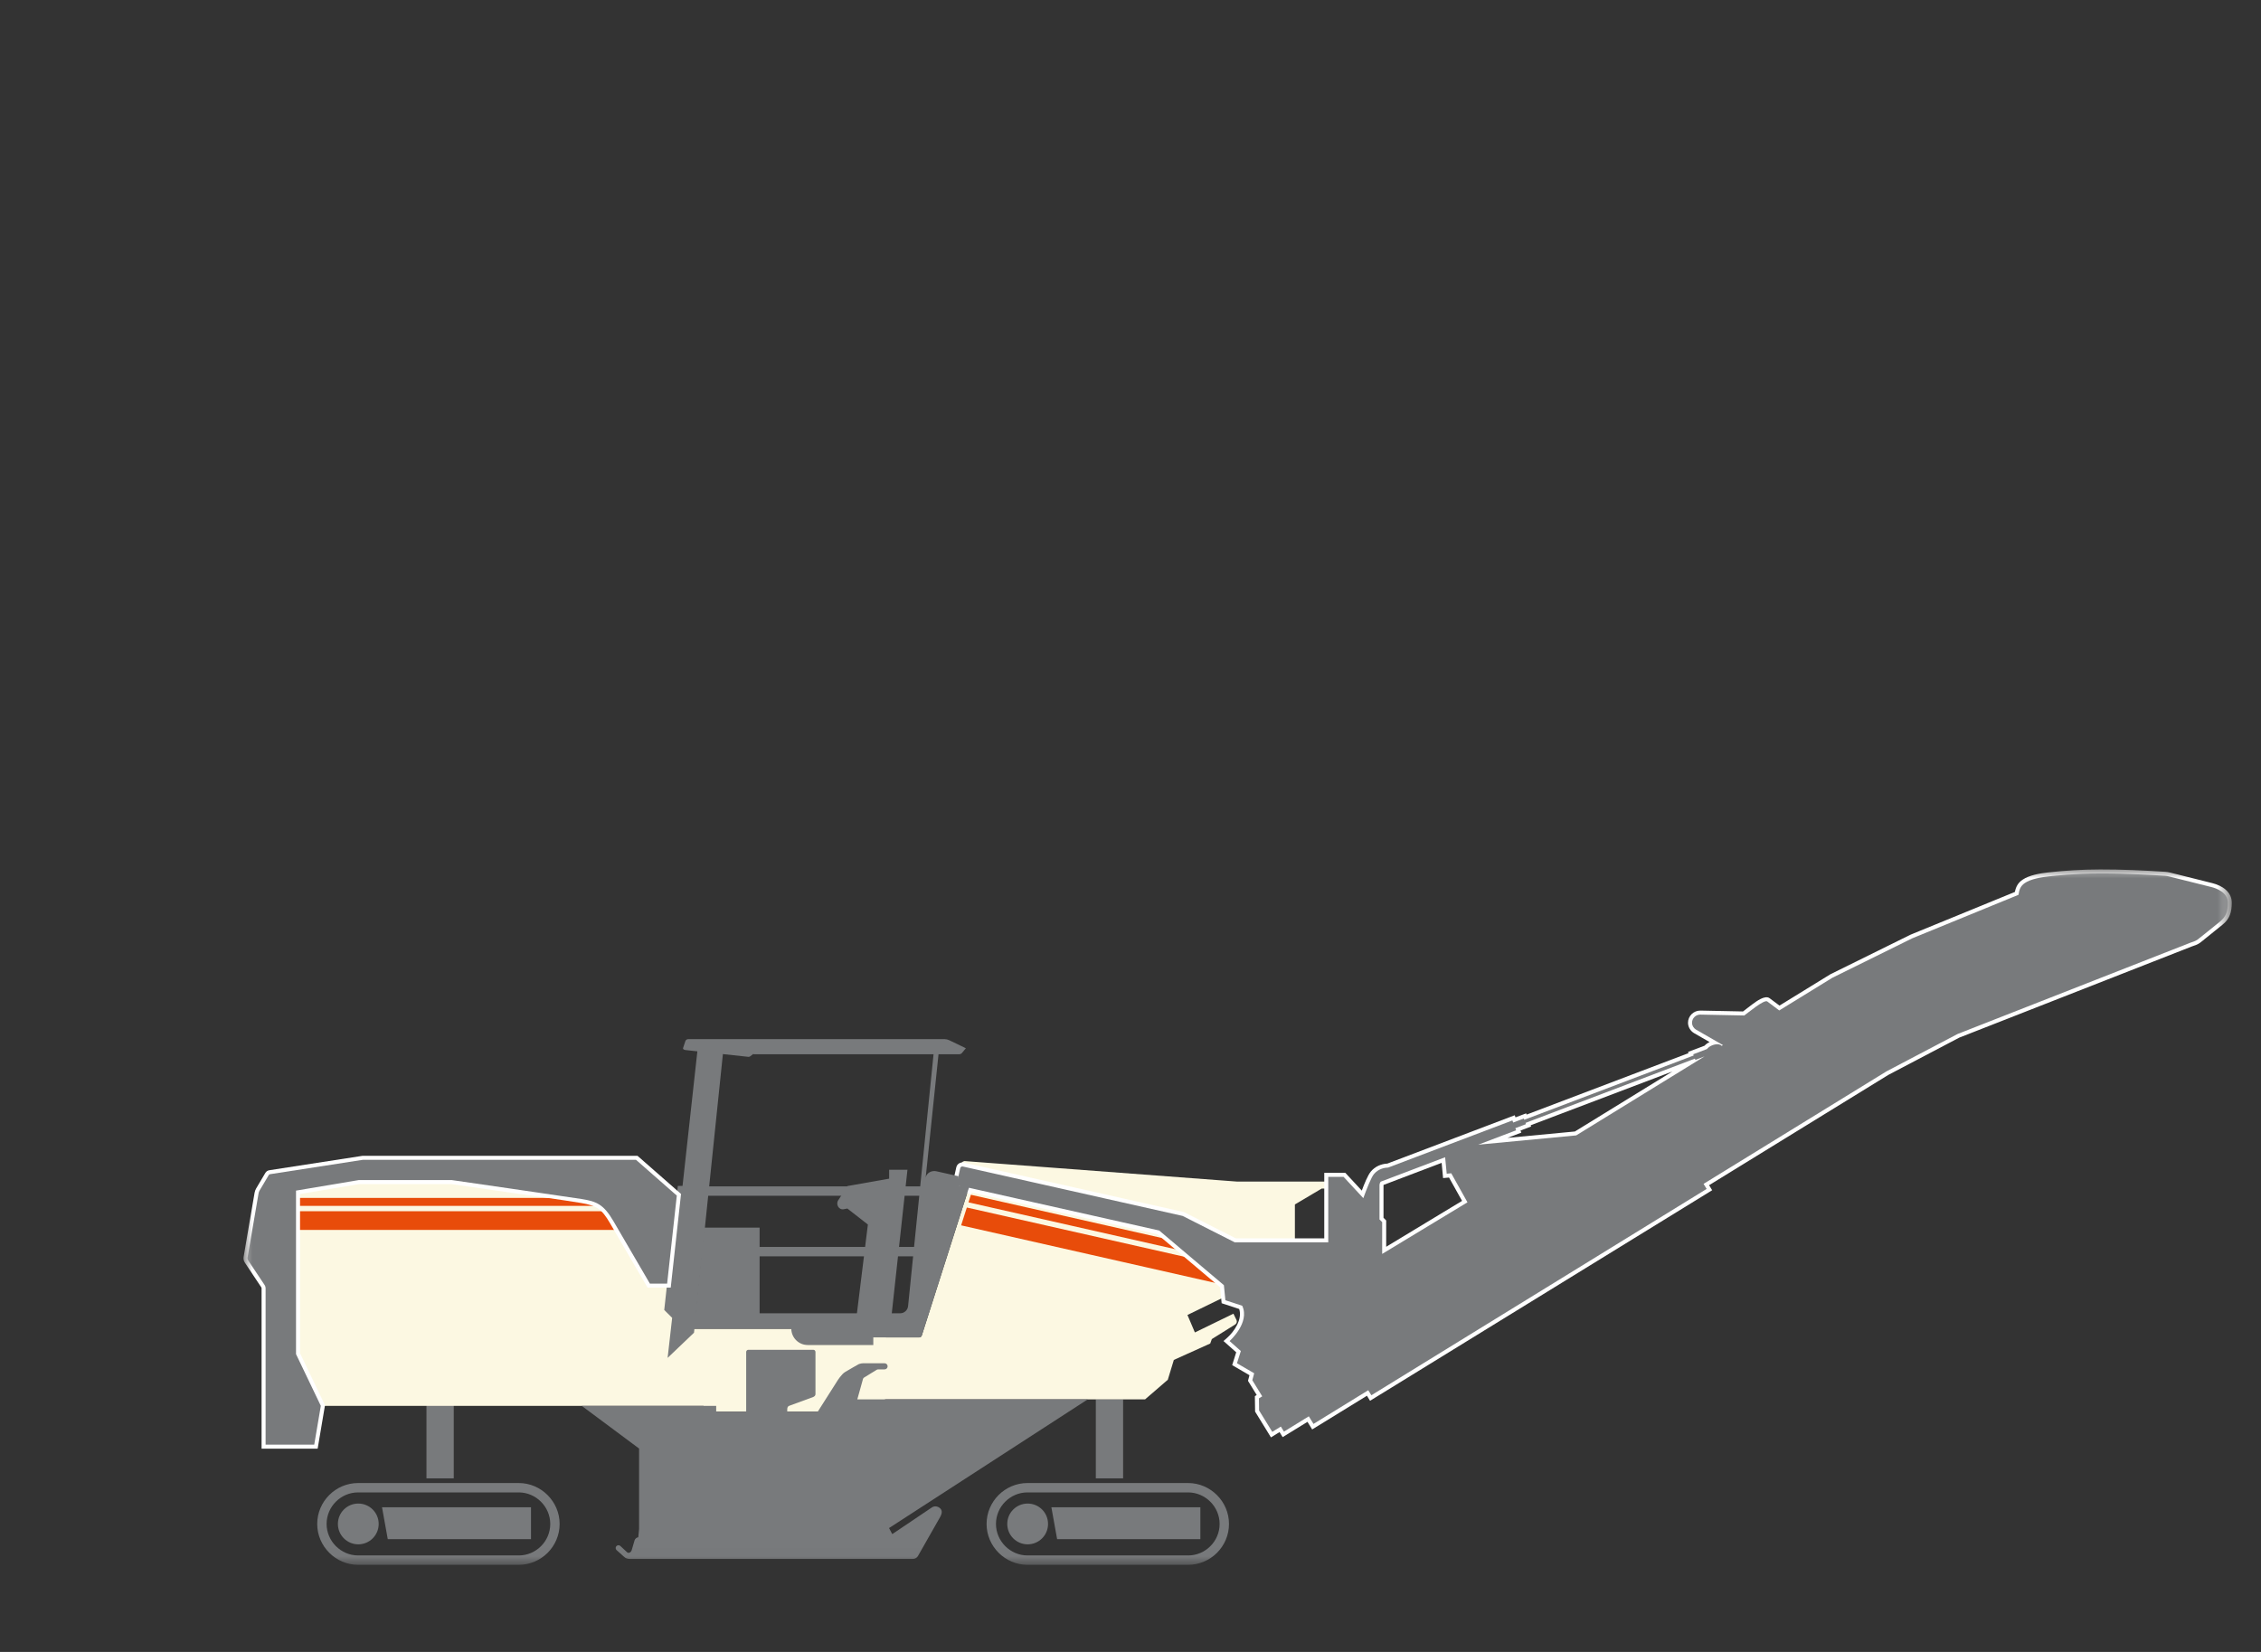 <?xml version="1.0" encoding="UTF-8"?>
<svg width="130px" height="95px" viewBox="0 0 130 95" version="1.1" xmlns="http://www.w3.org/2000/svg" xmlns:xlink="http://www.w3.org/1999/xlink">
    <rect x="0" y="0" width="130" height="95" fill="#333333" stroke="none"/>
    <!-- Generator: Sketch 56.3 (81716) - https://sketch.com -->
    <title>brand-selector/wirtgen</title>
    <desc>Created with Sketch.</desc>
    <defs>
        <polygon id="path-1" points="0 39.99 114.32 39.99 114.32 0 0 0"/>
    </defs>
    <g id="brand-selector/wirtgen" stroke="none" stroke-width="1" fill="none" fill-rule="evenodd">
        <g id="Group-24" transform="translate(14, 50)">
            <path d="M29.675,25.565 L29.675,20.598 L26.491,20.598 L25.98,25.565 L29.675,25.565 Z M35.266,25.565 L37.27,25.565 L38.176,17.272 L37.123,17.272 L37.123,17.783 L34.721,18.208 L34.209,19.006 C34.034,19.22 34.209,19.6 34.513,19.541 L34.721,19.501 L35.9,20.42 L35.266,25.565 Z" id="Fill-1" fill="#787A7C"/>
            <mask id="mask-2" fill="white">
                <use xlink:href="#path-1"/>
            </mask>
            <g id="Clip-4"/>
            <polygon id="Fill-3" fill="#787A7C" mask="url(#mask-2)" points="49.006 35.018 50.575 35.018 50.575 30.474 49.006 30.474"/>
            <path d="M45.077,39.452 L54.312,39.452 C54.81,39.452 55.263,39.247 55.592,38.919 C55.92,38.591 56.124,38.137 56.124,37.639 C56.124,37.144 55.919,36.69 55.59,36.361 C55.26,36.032 54.807,35.826 54.312,35.826 L45.077,35.826 C44.579,35.826 44.126,36.031 43.797,36.36 C43.469,36.687 43.265,37.141 43.265,37.639 C43.265,38.134 43.47,38.588 43.799,38.917 C44.129,39.246 44.582,39.452 45.077,39.452 M54.312,39.991 L45.077,39.991 C44.433,39.991 43.844,39.725 43.418,39.298 C42.991,38.871 42.725,38.284 42.725,37.639 C42.725,36.992 42.991,36.404 43.416,35.978 C43.843,35.552 44.43,35.287 45.077,35.287 L54.312,35.287 C54.956,35.287 55.545,35.553 55.971,35.98 C56.398,36.407 56.663,36.994 56.663,37.639 C56.663,38.286 56.398,38.874 55.973,39.3 C55.547,39.726 54.959,39.991 54.312,39.991" id="Fill-5" fill="#787A7C" mask="url(#mask-2)"/>
            <path d="M45.087,36.467 C45.735,36.467 46.259,36.991 46.259,37.639 C46.259,38.287 45.735,38.812 45.087,38.812 C44.439,38.812 43.914,38.287 43.914,37.639 C43.914,36.991 44.439,36.467 45.087,36.467" id="Fill-6" fill="#787A7C" mask="url(#mask-2)"/>
            <polygon id="Fill-7" fill="#787A7C" mask="url(#mask-2)" points="55.017 38.513 46.781 38.513 46.451 36.681 55.017 36.681"/>
            <polygon id="Fill-8" fill="#787A7C" mask="url(#mask-2)" points="10.52 35.018 12.089 35.018 12.089 30.474 10.52 30.474"/>
            <path d="M6.591,39.452 L15.826,39.452 C16.324,39.452 16.777,39.247 17.106,38.919 C17.434,38.591 17.638,38.137 17.638,37.639 C17.638,37.144 17.433,36.69 17.103,36.361 C16.774,36.032 16.321,35.826 15.826,35.826 L6.591,35.826 C6.093,35.826 5.64,36.031 5.311,36.36 C4.983,36.687 4.779,37.141 4.779,37.639 C4.779,38.134 4.984,38.588 5.313,38.917 C5.643,39.246 6.096,39.452 6.591,39.452 M15.826,39.991 L6.591,39.991 C5.947,39.991 5.358,39.725 4.932,39.298 C4.505,38.871 4.239,38.284 4.239,37.639 C4.239,36.992 4.504,36.404 4.93,35.978 C5.356,35.552 5.944,35.287 6.591,35.287 L15.826,35.287 C16.47,35.287 17.059,35.553 17.484,35.98 C17.911,36.407 18.177,36.994 18.177,37.639 C18.177,38.286 17.912,38.874 17.487,39.3 C17.06,39.726 16.473,39.991 15.826,39.991" id="Fill-9" fill="#787A7C" mask="url(#mask-2)"/>
            <path d="M6.601,36.467 C7.248,36.467 7.773,36.991 7.773,37.639 C7.773,38.287 7.248,38.812 6.601,38.812 C5.953,38.812 5.428,38.287 5.428,37.639 C5.428,36.991 5.953,36.467 6.601,36.467" id="Fill-10" fill="#787A7C" mask="url(#mask-2)"/>
            <polygon id="Fill-11" fill="#787A7C" mask="url(#mask-2)" points="16.531 38.513 8.295 38.513 7.965 36.681 16.531 36.681"/>
            <path d="M4.446,30.848 L26.453,30.848 L26.453,31.186 L33.995,31.186 L36.931,30.475 L51.839,30.475 L53.145,29.348 L53.492,28.207 L55.585,27.263 L55.677,27.008 L57.016,26.171 C57.101,26.117 57.136,26.01 57.098,25.918 L56.918,25.548 L54.702,26.627 L54.275,25.622 L56.44,24.568 L56.371,23.908 L52.652,20.766 L41.71,18.305 L38.999,26.803 C38.978,26.868 38.918,26.912 38.85,26.912 L36.931,26.912 L36.931,26.414 L24.652,26.414 L25.218,23.818 L23.367,23.818 C23.367,23.818 21.837,21.197 21.27,20.225 C20.768,19.362 20.422,19.114 19.452,18.955 C16.977,18.547 14.456,18.222 11.971,17.863 L6.631,17.863 L3.02,18.469 L3.02,27.875 L4.446,30.848 Z M57.117,17.95 L41.506,16.775 L41.505,16.775 C41.394,16.758 41.289,16.831 41.265,16.94 L41.213,17.171 L41.213,17.168 L41.214,17.165 L41.214,17.165 L41.215,17.163 L41.217,17.16 L41.217,17.159 L41.218,17.157 L41.218,17.156 L41.219,17.154 L41.22,17.151 L41.221,17.151 L41.222,17.148 L41.222,17.147 L41.223,17.146 L41.223,17.145 L41.224,17.143 L41.225,17.143 L41.226,17.141 L41.226,17.139 L41.228,17.138 L41.228,17.137 L41.229,17.136 L41.23,17.135 L41.231,17.133 L41.231,17.133 L41.232,17.131 L41.233,17.13 L41.234,17.129 L41.235,17.127 L41.236,17.126 L41.237,17.126 L41.238,17.125 L41.239,17.123 L41.24,17.122 L41.241,17.121 L41.241,17.12 L41.243,17.118 L41.243,17.118 L41.245,17.117 L41.246,17.116 L41.247,17.115 L41.248,17.114 L41.25,17.112 L41.251,17.112 L41.251,17.11 L41.251,17.11 L41.253,17.108 L41.254,17.108 L41.256,17.107 L41.259,17.105 L41.26,17.103 L41.261,17.103 L41.263,17.101 L41.269,17.098 L41.27,17.097 L41.273,17.095 L41.276,17.095 L41.276,17.095 L41.279,17.093 L41.279,17.093 L41.281,17.092 L41.281,17.092 L41.284,17.091 L41.284,17.09 L41.287,17.089 L41.287,17.089 L41.289,17.088 L41.289,17.088 L41.291,17.088 L41.292,17.088 L41.294,17.087 L41.295,17.087 L41.297,17.086 L41.298,17.086 L41.3,17.085 L41.301,17.085 L41.303,17.084 L41.304,17.084 L41.306,17.084 L41.308,17.083 L41.308,17.083 L41.309,17.083 L41.311,17.083 L41.313,17.082 L41.314,17.082 L41.316,17.082 L41.318,17.081 L41.318,17.081 L41.32,17.081 L41.322,17.081 L41.323,17.081 L41.325,17.081 L41.326,17.081 L41.327,17.081 L41.328,17.081 L41.331,17.081 L41.332,17.081 L41.334,17.081 L41.335,17.081 L41.337,17.081 L41.337,17.081 L41.34,17.081 L41.341,17.081 L41.343,17.081 L41.344,17.081 L41.346,17.082 L41.346,17.082 L41.349,17.082 L41.353,17.083 L41.356,17.083 L41.359,17.084 L53.997,19.925 L56.997,21.446 L60.452,21.446 L60.452,19.267 L61.992,18.353 L62.424,18.353 L62.424,17.95 L57.117,17.95 Z" id="Fill-12" fill="#FCF8E2" mask="url(#mask-2)"/>
            <path d="M29.029,31.302 L31.262,31.302 L31.264,31.051 C31.264,30.942 31.299,30.875 31.371,30.848 C31.444,30.821 32.762,30.338 32.762,30.338 C32.843,30.298 32.887,30.244 32.887,30.175 L32.887,27.75 C32.887,27.68 32.832,27.624 32.762,27.624 L29.029,27.624 C28.959,27.624 28.903,27.68 28.903,27.75 L28.903,31.176 C28.903,31.246 28.959,31.302 29.029,31.302" id="Fill-13" fill="#787A7C" mask="url(#mask-2)"/>
            <path d="M39.998,36.696 C39.853,36.604 39.695,36.611 39.571,36.696 L37.307,38.221 L37.307,38.222 C37.297,38.211 37.288,38.199 37.28,38.184 C37.26,38.149 37.193,38.021 37.117,37.876 L48.542,30.475 L35.293,30.475 L35.619,29.304 C35.629,29.269 35.651,29.24 35.681,29.221 C35.842,29.123 36.356,28.807 36.388,28.787 C36.425,28.762 36.454,28.751 36.493,28.751 L36.86,28.751 C36.957,28.751 37.036,28.673 37.036,28.575 C37.036,28.478 36.957,28.399 36.86,28.399 L35.628,28.399 C35.514,28.399 35.379,28.448 35.379,28.448 C35.379,28.448 34.8,28.772 34.589,28.903 C34.378,29.032 34.151,29.4 34.151,29.4 L33.017,31.185 L31.227,31.185 L27.179,31.185 L27.179,30.848 L19.447,30.848 L22.745,33.303 L22.745,37.927 L22.699,38.405 C22.598,38.419 22.516,38.49 22.485,38.585 C22.485,38.585 22.377,38.957 22.326,39.13 C22.276,39.302 22.134,39.331 22.063,39.275 C22.027,39.247 21.67,38.909 21.67,38.909 C21.641,38.881 21.602,38.864 21.56,38.864 C21.471,38.864 21.398,38.937 21.398,39.025 C21.398,39.072 21.418,39.112 21.448,39.141 C21.448,39.141 21.851,39.504 21.909,39.553 C21.967,39.604 22.067,39.653 22.231,39.653 L38.492,39.65 C38.612,39.65 38.721,39.586 38.78,39.483 L40.05,37.25 C40.182,37.019 40.196,36.825 39.998,36.696" id="Fill-14" fill="#787A7C" mask="url(#mask-2)"/>
            <path d="M2.439,19.348 L21.891,19.348 L21.891,18.89 L2.439,18.89 L2.439,19.348 Z M2.439,20.731 L21.891,20.731 L21.891,19.656 L2.439,19.656 L2.439,20.731 Z" id="Fill-15" fill="#E84C0A" mask="url(#mask-2)"/>
            <path d="M41.824,18.709 L56.998,22.146 L56.897,22.592 L41.684,19.146 L41.824,18.709 Z M41.59,19.442 L56.829,22.893 L56.592,23.941 L41.262,20.468 L41.59,19.442 Z" id="Fill-16" fill="#E84C0A" mask="url(#mask-2)"/>
            <path d="M86.218,8.167 C86.399,8.034 86.573,7.887 86.755,7.755 C86.974,7.597 87.479,7.204 87.751,7.409 L88.314,7.83 L91.242,6.028 L95.857,3.749 L101.85,1.294 C101.907,1.004 102.019,0.778 102.286,0.594 C102.67,0.329 103.293,0.222 103.753,0.172 C104.748,0.063 105.744,0.002 106.746,-0 C107.987,-0.003 109.249,0.055 110.488,0.135 C110.582,0.141 110.675,0.155 110.766,0.178 C111.581,0.382 112.396,0.585 113.21,0.79 C113.761,0.93 114.325,1.281 114.32,1.919 C114.317,2.451 114.213,2.836 113.784,3.181 C113.444,3.454 113.106,3.728 112.767,4 C112.667,4.082 112.57,4.164 112.465,4.238 C112.353,4.317 112.176,4.382 112.042,4.422 L98.65,9.673 L94.576,11.814 L84.267,18.159 L84.445,18.448 L64.773,30.557 L64.595,30.267 L61.446,32.205 L61.176,31.768 L59.748,32.647 L59.569,32.357 L59.076,32.662 L58.164,31.179 L58.151,30.291 L58.257,30.225 L57.755,29.409 L57.841,29.087 L56.846,28.506 L57.078,27.769 L56.347,27.12 L56.544,26.947 C56.964,26.576 57.447,25.867 57.25,25.278 L56.241,24.947 L56.15,24.024 L52.546,20.979 L41.866,18.577 L41.827,18.699 L40.725,18.291 L40.985,17.127 C41.029,16.936 41.219,16.816 41.409,16.859 L54.075,19.706 L57.053,21.215 L62.141,21.215 L62.141,17.448 L63.352,17.448 L64.299,18.47 C64.444,18.08 64.645,17.582 64.818,17.375 C65.063,17.082 65.399,16.937 65.771,16.915 L73.091,14.137 L73.137,14.258 L73.749,14.026 L73.776,14.098 L83.084,10.564 L83.057,10.495 L84.006,10.136 C84.086,10.047 84.189,9.978 84.296,9.927 L83.403,9.413 C83.196,9.294 83.055,9.057 83.055,8.818 C83.055,8.431 83.37,8.117 83.762,8.117 L86.218,8.167 Z M68.89,16.874 L65.549,18.143 C65.548,18.149 65.547,18.157 65.547,18.166 L65.547,20.032 L65.701,20.186 L65.701,20.961 L65.701,21.225 L65.701,21.7 L70.064,19.061 L69.314,17.718 L68.973,17.75 L68.89,16.874 Z M82.161,11.618 L74.008,14.712 L74.036,14.783 L73.425,15.014 L73.471,15.135 L72.676,15.438 L76.551,15.07 L82.161,11.618 Z" id="Fill-17" fill="#FFFFFF" mask="url(#mask-2)"/>
            <path d="M56.997,21.446 L53.997,19.926 L41.359,17.084 C41.292,17.069 41.226,17.11 41.211,17.176 L40.994,18.144 L41.679,18.398 L41.709,18.306 L52.652,20.766 L53.878,21.802 L53.877,21.802 L56.37,23.908 L56.456,24.776 L57.424,25.092 C57.882,26.075 56.696,27.121 56.696,27.121 L57.344,27.696 L57.122,28.399 L58.111,28.975 L58.004,29.373 L58.574,30.3 L58.384,30.418 L58.393,31.112 L59.151,32.343 L59.645,32.04 L59.824,32.33 L61.253,31.45 L61.522,31.887 L64.67,29.95 L64.849,30.239 L84.127,18.373 L83.949,18.083 L94.463,11.614 L98.555,9.463 L111.966,4.204 C111.966,4.204 112.218,4.13 112.331,4.05 C112.404,3.998 112.404,3.998 112.622,3.822 C112.787,3.688 113.082,3.449 113.64,3.002 C114.012,2.701 114.087,2.377 114.09,1.919 C114.093,1.316 113.437,1.086 113.153,1.014 C112.903,0.951 110.71,0.403 110.71,0.403 C110.632,0.382 110.554,0.371 110.474,0.365 C109.963,0.333 108.178,0.227 106.747,0.231 C105.293,0.235 104.153,0.361 103.778,0.402 C103.359,0.448 102.759,0.549 102.418,0.784 C102.166,0.957 102.098,1.172 102.057,1.459 L95.951,3.96 L91.354,6.23 L88.301,8.109 L87.613,7.593 C87.435,7.459 86.483,8.264 86.291,8.399 L83.757,8.348 C83.498,8.348 83.286,8.559 83.286,8.818 C83.286,8.988 83.395,9.144 83.518,9.213 L85.064,10.102 L84.989,10.147 C84.909,10.042 84.687,10.023 84.46,10.108 C84.32,10.161 84.208,10.244 84.144,10.33 L83.355,10.63 L83.382,10.699 L73.641,14.396 L73.614,14.324 L73.004,14.556 L72.958,14.435 L65.819,17.143 C65.607,17.151 65.258,17.208 64.996,17.522 C64.847,17.7 64.604,18.306 64.386,18.904 L63.251,17.679 L62.371,17.679 L62.371,21.446 L56.997,21.446 Z M69.09,16.551 L69.181,17.498 L69.442,17.473 L70.374,19.143 L65.471,22.111 L65.47,21.225 L65.471,21.225 L65.471,20.96 L65.471,20.282 L65.317,20.128 L65.317,18.166 C65.317,18.08 65.345,18.01 65.389,17.956 L69.09,16.551 Z M83.451,10.88 L83.479,10.953 L84.007,10.752 L76.626,15.295 L70.992,15.83 L73.173,15.002 L73.127,14.88 L73.737,14.648 L73.711,14.577 L83.451,10.88 Z" id="Fill-18" fill="#787A7C" mask="url(#mask-2)"/>
            <path d="M40.31,9.759 L25.569,9.759 C25.495,9.759 25.429,9.807 25.405,9.877 L25.27,10.283 L25.275,10.283 L25.27,10.283 C25.27,10.283 25.258,10.37 25.437,10.389 L26.096,10.461 L25.244,18.199 L24.974,18.199 L24.192,25.334 L24.647,25.788 L24.386,28.09 L25.903,26.643 L25.927,26.415 L31.497,26.415 C31.503,26.932 31.924,27.35 32.443,27.35 L36.212,27.35 L36.212,26.912 L38.85,26.912 C38.918,26.912 38.978,26.869 38.999,26.803 L41.709,18.305 L41.107,18.17 L41.107,17.643 L39.836,17.357 C39.568,17.297 39.27,17.453 39.224,17.72 L39.962,10.628 L39.676,10.628 L38.837,18.937 L38.212,25.11 C38.189,25.348 37.991,25.526 37.753,25.526 L26.018,25.526 L27.564,10.619 L29.023,10.777 C29.058,10.781 29.093,10.772 29.123,10.755 L29.317,10.606 L29.331,10.628 L41.149,10.628 C41.213,10.628 41.274,10.599 41.315,10.55 L41.534,10.283 L41.526,10.283 L41.534,10.283 L40.575,9.82 C40.492,9.78 40.402,9.759 40.31,9.759" id="Fill-19" fill="#787A7C" mask="url(#mask-2)"/>
            <path d="M11.954,18.094 L6.65,18.094 L3.251,18.665 L3.251,27.822 L4.686,30.814 L4.264,33.31 L1.04,33.31 L1.04,24.081 C1.04,24.065 1.034,24.049 1.026,24.036 L0.076,22.608 C0.012,22.512 -0.013,22.395 0.007,22.281 L0.638,18.593 C0.653,18.506 0.683,18.422 0.728,18.346 L1.257,17.452 C1.306,17.369 1.389,17.313 1.485,17.298 L6.842,16.47 L22.656,16.47 L25.157,18.662 L24.565,24.049 L23.234,24.049 L23.167,23.934 C22.469,22.736 21.769,21.539 21.071,20.34 C20.6,19.533 20.309,19.33 19.415,19.182 C18.183,18.98 16.93,18.815 15.694,18.636 C14.447,18.454 13.2,18.273 11.954,18.094" id="Fill-20" fill="#FFFFFF" mask="url(#mask-2)"/>
            <path d="M24.914,18.757 L22.569,16.7 L6.859,16.7 L1.521,17.527 C1.494,17.531 1.47,17.546 1.456,17.57 L0.926,18.464 C0.896,18.515 0.876,18.572 0.866,18.631 L0.234,22.32 C0.224,22.376 0.237,22.434 0.268,22.481 L1.219,23.907 C1.253,23.959 1.271,24.02 1.271,24.081 L1.271,33.078 L4.068,33.078 L4.446,30.848 L3.02,27.874 L3.02,25.536 L3.02,18.47 L6.631,17.863 L11.971,17.863 C11.971,17.863 18.935,18.869 19.452,18.955 C20.29,19.092 20.704,19.252 21.27,20.225 C21.837,21.196 23.367,23.819 23.367,23.819 L24.135,23.819 L24.358,23.819 L24.914,18.757 Z" id="Fill-21" fill="#787A7C" mask="url(#mask-2)"/>
            <polygon id="Fill-22" fill="#787A7C" mask="url(#mask-2)" points="25.609 18.767 39.324 18.767 39.324 18.227 25.609 18.227"/>
            <polygon id="Fill-23" fill="#787A7C" mask="url(#mask-2)" points="25.609 22.25 39.324 22.25 39.324 21.71 25.609 21.71"/>
        </g>
    </g>
</svg>